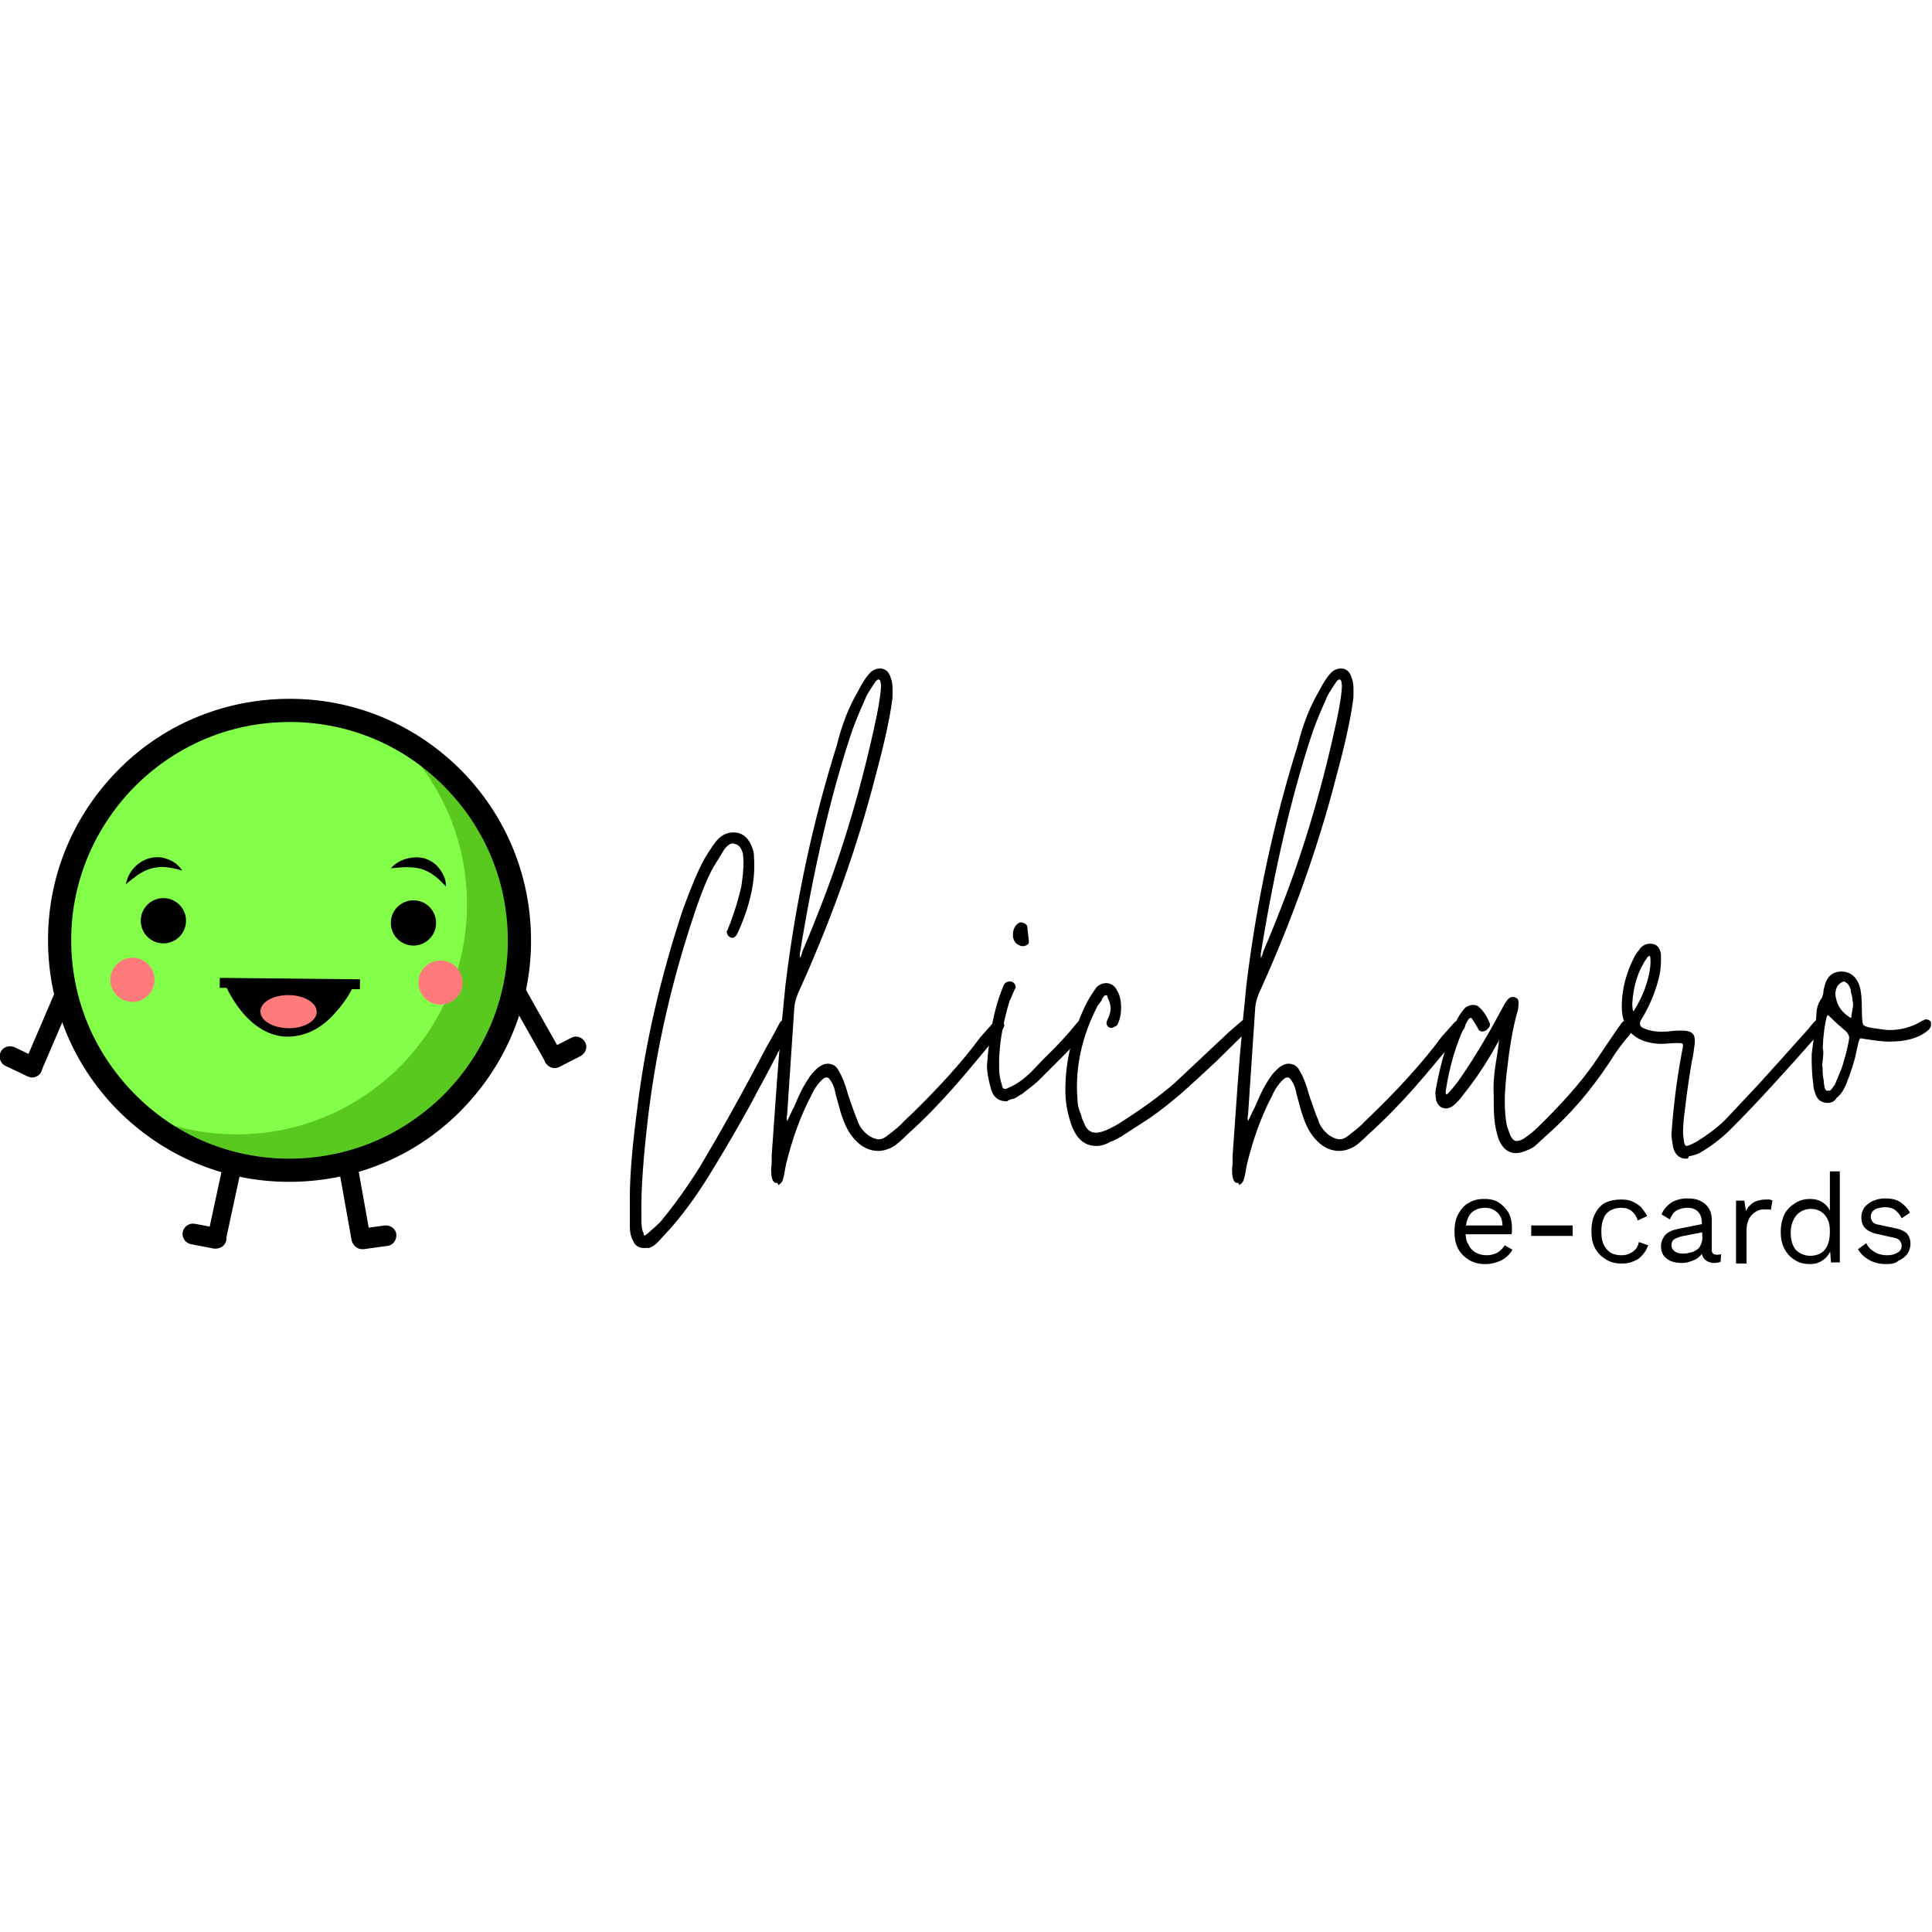 <?xml version="1.0" encoding="utf-8"?>
<!-- Generator: Adobe Illustrator 25.4.1, SVG Export Plug-In . SVG Version: 6.00 Build 0)  -->
<svg version="1.1" id="Capa_1" xmlns="http://www.w3.org/2000/svg" xmlns:xlink="http://www.w3.org/1999/xlink" x="0px" y="0px"
	 width="350px" height="350px" viewBox="0 0 350 350" style="enable-background:new 0 0 350 350;" xml:space="preserve">
<style type="text/css">
	.st0{fill:none;}
	.st1{fill:#5AC91F;}
	.st2{clip-path:url(#SVGID_00000164504947527746377120000000621469209407405238_);fill:#83FF4A;}
	.st3{fill:#FF7B7B;}
</style>
<g>
	<g>
		<g>
			<path d="M116.7,225.6c-0.8,0-1.3-0.3-1.5-1c-0.3-0.7-0.5-1.5-0.5-2.4V217c0-4.3,0.5-9.8,1.4-16.5c1.5-11.5,4.2-23.4,8.2-35.5
				c1.5-4.1,2.8-7.1,3.8-9.1c1-1.7,1.8-2.9,2.4-3.5c0.7-0.7,1.5-1,2.4-1c1.4,0,2.3,0.8,2.8,2.3c0.3,0.5,0.4,1.1,0.4,1.8
				c0.3,4.3-0.8,8.9-3.1,13.7c-0.2,0.3-0.4,0.4-0.6,0.1c-0.2-0.3-0.2-0.4-0.1-0.5c0.9-2.2,1.8-4.9,2.6-8.1c0.3-1.5,0.4-3,0.4-4.5
				l-0.1-1.5c-0.3-1.3-0.9-2-1.8-2.2c-0.2-0.1-0.4-0.1-0.6-0.1c-0.6,0-1.2,0.4-1.9,1.3l-1.9,3.1c-1,1.8-2.2,4.7-3.6,8.6
				c-4,12-6.8,24-8.3,36.2c-0.9,7.6-1.4,13.8-1.3,18.6v1c0,1.2,0.2,2.1,0.5,2.6c0.1,0.3,0.3,0.4,0.5,0.5c0.3,0.1,0.5,0,0.6-0.1
				c0.4-0.3,1.3-1.1,2.7-2.4c2.6-3.1,5-6.5,7.3-10.3c3.4-5.7,7.4-13,12.1-21.7l1.3-2.3l1-1.9c0.2-0.3,0.4-0.5,0.6-0.4
				c0.3,0.2,0.4,0.5,0.3,1l-0.9,1.9c-2.1,4.2-4.2,8-6.1,11.5c-1.9,3.5-4.1,7.3-6.6,11.4c-2.5,4.2-5.1,7.9-7.8,11l-2.3,2.4
				c-0.4,0.4-0.9,0.8-1.5,1C117.2,225.5,117,225.6,116.7,225.6z"/>
			<path d="M116.7,226.1c-1,0-1.7-0.5-2-1.3c-0.4-0.7-0.6-1.6-0.6-2.6V217c0-4.3,0.5-9.9,1.4-16.6c1.4-11.5,4.2-23.5,8.2-35.6
				c1.5-4.1,2.8-7.2,3.9-9.2c1.1-1.8,1.9-3,2.5-3.6c0.8-0.8,1.7-1.2,2.8-1.2c1.1,0,2.5,0.5,3.3,2.6c0.3,0.6,0.4,1.2,0.4,2
				c0.3,4.3-0.8,9-3.1,13.9c-0.2,0.3-0.4,0.5-0.7,0.6c-0.2,0-0.5,0-0.8-0.3l-0.1-0.1c-0.3-0.5-0.3-0.8-0.1-1
				c0.9-2.2,1.8-4.9,2.5-7.9c0.2-1.4,0.4-2.9,0.4-4.4l-0.1-1.5c-0.3-1.1-0.7-1.6-1.4-1.8l-0.1,0c-0.1-0.1-0.2-0.1-0.4-0.1
				c-0.4,0-1,0.4-1.5,1.1l-1.9,3.1c-1,1.7-2.2,4.6-3.5,8.5c-4,11.9-6.8,24-8.3,36.1c-0.9,7.5-1.4,13.8-1.3,18.5v1
				c0,1.4,0.2,2,0.4,2.3l0,0.1l0,0.1c0,0.1,0.1,0.2,0.2,0.2c0.1,0,0.1,0,0.1,0l0.1-0.1c0.3-0.2,0.9-0.7,2.6-2.3
				c2.5-3,5-6.5,7.3-10.2c3.4-5.7,7.5-13,12-21.6l1.3-2.3l1-1.9c0.4-0.8,1.1-0.7,1.2-0.6l0.1,0c0.3,0.1,0.9,0.6,0.5,1.6l0,0.1
				l-0.9,1.9c-2.1,4.2-4.2,8.1-6.1,11.6c-1.9,3.5-4.1,7.3-6.6,11.4c-2.5,4.2-5.1,7.9-7.9,11.1l-2.3,2.5c-0.5,0.5-1,0.9-1.7,1.1
				C117.3,226,117,226.1,116.7,226.1z M133,151.8c-0.8,0-1.5,0.3-2.1,0.9c-0.6,0.6-1.4,1.7-2.4,3.4c-1,1.9-2.3,5-3.8,9
				c-4,12-6.7,24-8.2,35.4c-0.9,6.7-1.4,12.2-1.4,16.5v5.1c0,0.9,0.2,1.6,0.5,2.2l0,0c0.2,0.5,0.5,0.7,1.1,0.7c0.2,0,0.3,0,0.4-0.1
				c0.6-0.2,1-0.6,1.4-0.9l2.3-2.4c2.7-3.1,5.3-6.8,7.8-10.9c2.5-4.1,4.7-7.9,6.6-11.4c1.9-3.5,3.9-7.3,6.1-11.5l0.9-1.9
				c0-0.1,0.1-0.2,0-0.3c0,0,0,0,0,0.1l-1,1.9l-1.3,2.3c-4.6,8.7-8.7,16-12.1,21.7c-2.3,3.8-4.8,7.2-7.4,10.3l0,0
				c-1.4,1.4-2.3,2.2-2.7,2.5c-0.3,0.3-0.7,0.3-1.1,0.2c-0.4-0.1-0.7-0.4-0.8-0.8c-0.4-0.6-0.6-1.5-0.6-2.8v-1
				c-0.1-4.8,0.3-11.1,1.3-18.7c1.5-12.1,4.4-24.3,8.4-36.3c1.4-3.9,2.6-6.9,3.6-8.7l2-3.1c0.8-1,1.5-1.5,2.3-1.5
				c0.3,0,0.6,0.1,0.8,0.1c0.6,0.1,1.1,0.5,1.5,1.1C134.6,152.2,133.9,151.8,133,151.8z M132.6,169L132.6,169L132.6,169z
				 M135.2,161.5c-0.4,1.6-0.8,3-1.2,4.3C134.5,164.4,134.9,162.9,135.2,161.5z"/>
		</g>
		<g>
			<path d="M140.2,211.7c0.1-0.5,0.1-1.3,0.1-2.4c0.7-9.9,1.2-17.4,1.7-22.3c0-0.6,0.3-3.5,0.8-8.6c1.8-14.8,4.9-29.2,9.2-43.4
				c0.9-3.7,2.2-6.9,3.7-9.6c0.8-1.5,1.5-2.7,2.3-3.5c0.4-0.3,0.9-0.5,1.3-0.5c0.8,0,1.3,0.5,1.5,1.4c0.2,0.4,0.3,1.1,0.3,1.9
				c0,0.9,0,1.5-0.1,1.9c-0.4,3.1-1.4,7.6-3,13.6c-3.2,12.6-7.8,25.4-13.6,38.4c-0.7,1.3-1.1,2.5-1.2,3.7l-1.3,19.4
				c-0.1,0.5-0.1,1,0,1.5c0,0.3,0.1,0.5,0.4,0.5s0.4-0.1,0.4-0.3l1.2-2.4c0.2-0.3,0.5-1.1,1-2.2c0.5-1.1,1-2.1,1.6-3
				c0.5-0.9,1.2-1.6,1.9-2.3c0.6-0.4,1.1-0.6,1.4-0.6c0.8,0,1.3,0.4,1.7,1.2c0.5,0.8,1,2.1,1.5,4c0.9,2.5,1.4,4.1,1.7,4.7
				c0.3,1.1,1,2.1,2.1,3c0.9,0.6,1.7,0.9,2.3,0.9c0.6,0,1.2-0.3,1.9-0.8c1.4-1,2.4-1.9,3-2.6c6-5.6,10.6-10.8,14-15.4l2.4-2.7
				c0.1-0.1,0.3-0.1,0.6-0.1c0.4,0,0.5,0.3,0.3,0.8c-3.6,4.4-6.6,8-9.1,10.8s-5.1,5.5-8,8.1c-0.9,0.9-1.7,1.6-2.2,1.9
				c-0.9,0.7-1.9,1-3,1c-1.4,0-2.6-0.6-3.6-1.7c-0.9-0.9-1.7-2.2-2.3-3.8c-0.3-0.7-0.7-2.1-1.3-4.4c-0.3-1.3-0.7-2.3-1.3-3.1
				c-0.2-0.3-0.4-0.4-0.7-0.4c-0.3,0-0.6,0-0.8,0.2c-0.9,0.7-1.8,1.8-2.6,3.5c-1.9,3.7-3.4,7.8-4.5,12.4l-0.3,1.5
				c-0.1,0.2-0.2,0.5-0.3,0.9s-0.3,0.7-0.6,0.9C140.4,214,140.2,213.3,140.2,211.7z M145.8,172.7c1.5-3.6,2.7-6.3,3.3-8.1
				c4.2-10.8,7.6-22.3,10.3-34.6c0.5-2.6,0.8-4.5,0.8-5.8c0-0.1,0-0.3-0.1-0.7s-0.3-0.7-0.6-0.8h-0.3c-0.3,0-0.7,0.3-1.2,0.9
				c-0.9,1.2-1.4,2.1-1.7,2.8c-1.4,3.1-2.3,5.4-2.8,7.1c-3.5,10.6-6.5,23.7-9.1,39.2c0,0.1,0,0.3,0,0.6c0,0.3,0.1,0.6,0.3,0.9
				C145.2,174,145.6,173.5,145.8,172.7z"/>
			<path d="M140.7,214.3c-0.1,0-0.3,0-0.4-0.1c-0.4-0.3-0.6-1-0.6-2.4l0-0.1c0.1-0.5,0.1-1.3,0.1-2.4v0c0.7-9.9,1.2-17.4,1.7-22.3
				c0-0.7,0.3-3.5,0.8-8.6c1.8-14.8,4.9-29.4,9.3-43.4c0.9-3.7,2.2-7,3.8-9.7c0.8-1.6,1.6-2.8,2.4-3.6l0,0c0.5-0.4,1.1-0.6,1.6-0.6
				c0.7,0,1.6,0.3,2,1.8c0.2,0.5,0.3,1.2,0.3,2.1c0,0.9,0,1.6-0.1,2c-0.4,3.1-1.4,7.7-3,13.6c-3.2,12.5-7.8,25.5-13.6,38.4l0,0
				c-0.6,1.2-1,2.4-1.1,3.5l-1.3,19.4c-0.1,0.4-0.1,0.8,0,1.2l1-2.1c0.2-0.3,0.5-1.1,1-2.2c0.5-1.1,1-2.1,1.6-3
				c0.5-0.9,1.2-1.7,2-2.4l0,0c0.7-0.5,1.2-0.7,1.7-0.7c1,0,1.7,0.5,2.1,1.4c0.5,0.8,1.1,2.2,1.6,4.1c0.8,2.4,1.4,4,1.7,4.7
				c0.3,1,0.9,1.9,1.9,2.7c1,0.7,1.7,0.8,2,0.8c0.5,0,1-0.2,1.6-0.7c1.3-1,2.3-1.8,2.9-2.5l0,0c5.9-5.6,10.6-10.8,13.9-15.3l0,0
				l2.4-2.7c0.2-0.2,0.5-0.3,1-0.3c0.5,0,0.7,0.2,0.8,0.4c0.3,0.4,0,0.9-0.1,1.1l-0.1,0.1c-3.6,4.3-6.6,8-9.1,10.8
				c-2.5,2.8-5.2,5.6-8,8.1c-1,1-1.7,1.6-2.2,2c-1,0.7-2.1,1.1-3.2,1.1c-1.5,0-2.8-0.6-4-1.8c-1-1-1.8-2.3-2.4-4
				c-0.3-0.7-0.7-2.2-1.3-4.4c-0.2-1.2-0.6-2.2-1.2-2.9l0,0c-0.1-0.1-0.2-0.2-0.4-0.2c-0.2,0-0.3,0-0.5,0.1
				c-0.8,0.6-1.7,1.7-2.4,3.3c-1.9,3.6-3.4,7.8-4.5,12.3l-0.3,1.6l0,0.1c0,0.1-0.1,0.3-0.2,0.8c-0.1,0.6-0.4,1-0.9,1.3l0,0
				C140.9,214.3,140.8,214.3,140.7,214.3z M140.7,211.8c0,0.8,0.1,1.2,0.1,1.4c0.1-0.1,0.1-0.2,0.2-0.4c0.1-0.4,0.2-0.7,0.3-0.9
				l0.3-1.5c1.1-4.6,2.6-8.9,4.5-12.6c0.2-0.5,0.5-0.9,0.7-1.3c-0.5,0.8-1,1.7-1.4,2.6c-0.5,1.1-0.8,1.9-1,2.2l-1.1,2.4
				c-0.1,0.3-0.3,0.6-0.9,0.6c-0.4,0-0.9-0.3-0.9-1c-0.1-0.5-0.1-1.1,0-1.6l0.9-13.3c-0.4,4.9-0.9,11.9-1.5,20.9
				C140.8,210.4,140.7,211.2,140.7,211.8z M152.2,197.1c0.1,0.2,0.1,0.4,0.1,0.7c0.6,2.2,1,3.6,1.3,4.3c0.6,1.6,1.3,2.8,2.2,3.7
				c1,1,2,1.5,3.2,1.5c0.9,0,1.8-0.3,2.7-0.9c0.5-0.3,1.2-1,2.1-1.9c2.8-2.5,5.5-5.3,7.9-8.1c2.5-2.8,5.5-6.4,9.1-10.7
				c-0.1,0-0.1,0-0.2,0l-2.4,2.6c-3.3,4.6-8,9.8-14,15.4c-0.6,0.7-1.6,1.6-3,2.6c-0.8,0.6-1.5,0.9-2.2,0.9s-1.5-0.3-2.6-1l-0.1,0
				c-1.1-0.9-1.8-2-2.2-3.2c-0.3-0.7-0.8-2.3-1.7-4.7C152.4,197.9,152.3,197.5,152.2,197.1z M148.7,194c-0.6,0.5-1.1,1.1-1.6,1.8
				c0.5-0.7,1-1.3,1.6-1.7c0.4-0.3,0.8-0.3,1.2-0.3c0.4,0.1,0.8,0.3,1,0.7c0.3,0.3,0.5,0.7,0.7,1.2c-0.2-0.5-0.4-0.9-0.6-1.3l0-0.1
				c-0.3-0.6-0.6-0.9-1.2-0.9C149.7,193.5,149.4,193.6,148.7,194z M181,185.7L181,185.7L181,185.7z M143.9,173.4
				c-0.2,1.7-0.5,3.4-0.7,5.1c-0.1,0.9-0.2,1.7-0.2,2.4c0.2-0.8,0.5-1.6,1-2.4c1.6-3.5,3.1-7,4.4-10.5c-0.6,1.4-1.3,3.1-2.1,5
				c-0.2,0.9-0.7,1.5-1.4,1.8l-0.4,0.2l-0.2-0.3C144,174.2,143.9,173.8,143.9,173.4L143.9,173.4z M144.9,172.8v0.6c0,0,0,0.1,0,0.1
				c0.2-0.2,0.3-0.5,0.4-0.9l0-0.1c1.5-3.5,2.6-6.3,3.3-8.1c4.2-10.7,7.6-22.3,10.2-34.6c0.5-2.5,0.8-4.4,0.8-5.7c0,0,0-0.1-0.1-0.6
				c0-0.2-0.1-0.3-0.3-0.4h-0.1c0,0-0.3,0-0.7,0.7c-0.8,1.2-1.4,2.1-1.6,2.7c-1.4,3.1-2.3,5.4-2.8,7
				C150.5,144.2,147.4,157.3,144.9,172.8z M149,147.3c-1.6,6.2-2.9,12.5-4,18.9C146.3,159.4,147.6,153.1,149,147.3z M158.3,122.3
				c-0.7,0.7-1.5,1.8-2.2,3.3c-1.5,2.7-2.7,5.8-3.6,9.4c0.2-0.6,0.4-1.1,0.5-1.7c0.5-1.6,1.5-4,2.8-7.1c0.3-0.7,0.8-1.7,1.7-2.9
				c0.5-0.7,1-1.1,1.6-1.1h0.4l0.1,0.1c0.3,0.1,0.5,0.3,0.7,0.6c-0.3-0.8-0.7-0.9-1-0.9C159,121.9,158.7,122.1,158.3,122.3z"/>
		</g>
		<g>
			<path d="M182.6,199c0,0-0.1,0-0.4,0c-1.1,0-1.8-0.6-2.2-1.9c-0.4-1.5-0.6-2.8-0.6-4.1c0.4-5.6,1.3-10.1,2.7-13.6
				c0.2-0.5,0.3-0.9,0.5-1c0.1-0.1,0.3-0.1,0.5-0.1c0.3,0.1,0.5,0.3,0.5,0.6c-0.2,0.3-0.3,0.7-0.5,1.1c-0.2,0.4-0.3,0.7-0.5,1.1
				c-1.4,4.4-2,8.5-1.9,12.4c0,1.2,0.2,2.3,0.5,3.2c0.1,0.5,0.3,0.8,0.6,1c0.3,0.1,0.7,0.1,1.2-0.1c1.5-0.6,3-1.6,4.5-3.1l2.3-2.4
				c2.3-2.2,4.3-4.4,6-6.5l0.5-0.3c0.3,0.1,0.4,0.3,0.4,0.8c-0.1,0.3-0.4,0.9-0.9,1.5l-3.1,3.2l-4.7,4.7c-0.3,0.3-1.4,1.2-3.1,2.4
				c-0.2,0.1-0.4,0.2-0.6,0.4s-0.6,0.3-0.9,0.4C182.9,198.9,182.6,199,182.6,199z M184,169.3c0-0.7,0.2-1.2,0.6-1.5
				c0.2-0.2,0.4-0.2,0.6-0.1c0.2,0.1,0.4,0.2,0.4,0.4l0.3,2.6c0,0.1-0.1,0.2-0.3,0.3s-0.4,0.1-0.6,0C184.4,170.6,184,170,184,169.3z
				"/>
			<path d="M182.6,199.5h-0.4c-0.9,0-2.2-0.4-2.7-2.3c-0.4-1.5-0.7-2.9-0.7-4.2v0c0.4-5.6,1.3-10.2,2.7-13.7c0.2-0.6,0.4-1,0.6-1.2
				c0.2-0.2,0.5-0.3,0.9-0.3l0.1,0c0.6,0.1,0.9,0.6,0.9,1.1v0.1l-0.1,0.1c-0.2,0.3-0.3,0.7-0.5,1.1c-0.2,0.4-0.3,0.8-0.5,1.1
				c-1.3,4.3-2,8.4-1.9,12.2c0,1.1,0.2,2.2,0.5,3l0,0.1c0.1,0.5,0.3,0.6,0.3,0.6c0.2,0.1,0.5,0.1,0.8-0.1c1.5-0.6,2.9-1.6,4.3-3
				l2.3-2.4c2.3-2.2,4.3-4.4,6-6.5l0.1-0.1l0.8-0.4l0.2,0.1c0.3,0.1,0.7,0.4,0.7,1.2l0,0.1c-0.1,0.4-0.4,1-1,1.7l0,0l-3.1,3.2
				l-4.8,4.8c-0.4,0.4-1.4,1.2-3.1,2.5l-0.1,0c-0.1,0.1-0.3,0.2-0.6,0.4c-0.3,0.2-0.6,0.4-1,0.4c-0.5,0.2-0.8,0.3-0.8,0.3
				L182.6,199.5L182.6,199.5L182.6,199.5z M179.9,193c0,1.2,0.2,2.6,0.6,3.9c0.4,1.4,1.1,1.6,1.7,1.6h0.3c0.1,0,0.3-0.1,0.7-0.2l0,0
				c0.3-0.1,0.5-0.2,0.7-0.3c0.3-0.2,0.5-0.3,0.7-0.4c1.7-1.3,2.7-2,3-2.4l4.7-4.7l3.1-3.2c0.5-0.7,0.7-1.1,0.8-1.3c0,0,0-0.1,0-0.1
				l-0.1,0c-1.7,2.1-3.7,4.3-6,6.5l-2.3,2.4c-1.5,1.5-3.1,2.6-4.7,3.2c-0.5,0.2-1,0.2-1.5,0.1c-0.4-0.1-0.8-0.5-1-1.3
				c-0.4-1-0.5-2.1-0.5-3.3c-0.1-4,0.6-8.2,1.9-12.6l0-0.1c0.2-0.3,0.3-0.7,0.5-1.1c0.1-0.3,0.3-0.7,0.5-1c0,0,0,0-0.1,0
				c-0.1,0-0.1,0-0.1,0c-0.1,0.1-0.2,0.3-0.4,0.8C181.2,183,180.3,187.6,179.9,193z M185.3,171.4c-0.2,0-0.4,0-0.5-0.1
				c-0.9-0.3-1.3-1-1.3-2c0-0.8,0.3-1.5,0.8-1.9c0.3-0.3,0.7-0.4,1.1-0.2c0.3,0.1,0.6,0.3,0.7,0.6l0,0.1l0.3,2.7
				c0,0.3-0.2,0.6-0.6,0.7C185.6,171.4,185.5,171.4,185.3,171.4z M185.1,168.1C185,168.1,185,168.1,185.1,168.1L185.1,168.1
				c-0.4,0.3-0.5,0.7-0.5,1.2c0,0.6,0.2,0.9,0.7,1.1l0,0c0,0,0,0,0.1,0l-0.2-2.2C185.2,168.1,185.1,168.1,185.1,168.1
				C185.1,168.1,185.1,168.1,185.1,168.1z M185.6,170.3L185.6,170.3L185.6,170.3z"/>
		</g>
		<g>
			<path d="M198.6,207.1c-2,0-3.3-1.2-4.1-3.7c-0.7-2.1-1-4-1-5.9c0-5.3,1.3-10.5,3.8-15.6c0.7-1.2,1.2-2.1,1.7-2.6
				c0.4-0.4,0.9-0.6,1.4-0.6c0.7,0,1.2,0.4,1.5,1.2c0.4,0.8,0.6,1.7,0.6,2.8c0,1.1-0.2,2.1-0.6,3l-0.5,0.3c-0.4,0-0.6-0.2-0.4-0.6
				c0.4-0.9,0.6-1.7,0.6-2.4c0-0.6-0.2-1.3-0.6-2.2c-0.1-0.3-0.3-0.5-0.6-0.6c-0.3,0-0.6,0.1-0.8,0.3c-0.2,0.2-0.3,0.4-0.5,0.8
				c-0.4,0.6-0.6,0.9-0.6,1c-2.6,4.9-3.8,9.9-3.8,15c0,0.4,0,1.2,0.1,2.3c0,1.1,0.3,2.1,0.7,3.1c0.1,0.4,0.3,1,0.6,1.7
				c0.5,1.2,1.4,1.8,2.6,1.8c0.3,0,0.8-0.1,1.3-0.3c0.9-0.3,1.9-0.8,3-1.4c3.8-2.4,7.3-4.9,10.3-7.4l9.9-9.4l2.2-1.9
				c0.2-0.2,0.5-0.3,0.9-0.3c0.2,0,0.2,0.1,0.2,0.4s-0.1,0.5-0.3,0.6l-6,5.9c-1.9,1.8-3.9,3.6-6,5.5c-2.1,1.8-4.1,3.4-6,4.7
				l-5.1,3.3l-1.5,0.8C200.2,206.9,199.3,207.1,198.6,207.1z"/>
			<path d="M198.6,207.6c-2.2,0-3.7-1.4-4.6-4.1c-0.7-2.1-1-4.1-1-6c0-5.4,1.3-10.7,3.9-15.9c0.7-1.3,1.3-2.1,1.7-2.7l0,0
				c0.5-0.5,1.1-0.8,1.8-0.8c0.6,0,1.5,0.3,2,1.4c0.5,0.8,0.7,1.9,0.7,3c0,1.2-0.2,2.2-0.7,3.2l-0.1,0.1l-0.8,0.4h-0.1
				c-0.5,0-0.7-0.2-0.8-0.4c-0.2-0.3-0.2-0.6,0-1l0,0c0.4-0.8,0.6-1.5,0.6-2.2c0-0.5-0.2-1.2-0.6-2l0-0.1c0-0.2-0.1-0.2-0.2-0.2
				c-0.2,0-0.3,0-0.3,0.1l-0.1,0.1c-0.1,0.1-0.3,0.3-0.4,0.6l0,0.1c-0.4,0.5-0.5,0.7-0.6,0.8v0l-0.1,0.1c-2.5,4.8-3.8,9.7-3.8,14.8
				c0,0.3,0,1,0.1,2.3c0,1,0.3,2,0.7,2.9l0,0.1c0.1,0.4,0.3,0.9,0.6,1.5c0.4,1,1.1,1.5,2.1,1.5c0.3,0,0.7-0.1,1.1-0.2
				c0.9-0.3,1.9-0.8,2.9-1.4c3.8-2.4,7.2-4.8,10.2-7.4l9.9-9.3l2.2-1.9c0.3-0.3,0.7-0.4,1.2-0.4c0.2,0,0.4,0.1,0.5,0.2
				c0.1,0.2,0.2,0.4,0.1,0.7c-0.1,0.4-0.2,0.7-0.5,0.9l-6,5.9c-1.9,1.8-3.9,3.6-6,5.5c-2.1,1.8-4.1,3.4-6,4.7l-5.2,3.4l-1.6,0.8
				C200.3,207.4,199.4,207.6,198.6,207.6z M199.4,179.6c-0.4,0.5-0.9,1.3-1.6,2.5c-2.5,5-3.8,10.2-3.8,15.4c0,1.8,0.3,3.7,1,5.7
				c0.7,2.3,1.9,3.4,3.6,3.4c0.6,0,1.5-0.2,2.5-0.6l1.5-0.7l5.1-3.3c1.9-1.3,3.8-2.8,5.9-4.6c2.1-1.8,4.1-3.6,5.9-5.4l6-5.9
				c0,0,0.1-0.1,0.1-0.1c-0.1,0-0.2,0.1-0.2,0.1l-2.2,1.9l-9.9,9.4c-3,2.6-6.5,5.1-10.3,7.5c-1.1,0.6-2.1,1.1-3,1.5
				c-0.6,0.2-1.1,0.3-1.5,0.3c-1.4,0-2.4-0.7-3-2.1c-0.3-0.7-0.6-1.2-0.7-1.7c-0.4-1-0.7-2.1-0.7-3.2c0-1.1-0.1-1.9-0.1-2.3
				c0-5.2,1.3-10.3,3.9-15.2c0-0.2,0.2-0.4,0.7-1.1c0.2-0.4,0.4-0.6,0.6-0.8c0.3-0.4,0.7-0.6,1.2-0.5c0.5,0.1,0.9,0.4,1,0.9
				c0.2,0.5,0.4,0.9,0.5,1.3c-0.1-0.6-0.3-1.2-0.5-1.6l0,0c-0.3-0.8-0.8-0.9-1.1-0.9C200.1,179.1,199.7,179.3,199.4,179.6z"/>
		</g>
		<g>
			<path d="M223.7,211.7c0.1-0.5,0.1-1.3,0.1-2.4c0.7-9.9,1.2-17.4,1.7-22.3c0-0.6,0.3-3.5,0.8-8.6c1.8-14.8,4.9-29.2,9.2-43.4
				c0.9-3.7,2.2-6.9,3.7-9.6c0.8-1.5,1.5-2.7,2.3-3.5c0.4-0.3,0.9-0.5,1.3-0.5c0.8,0,1.3,0.5,1.5,1.4c0.2,0.4,0.3,1.1,0.3,1.9
				c0,0.9,0,1.5-0.1,1.9c-0.4,3.1-1.4,7.6-3,13.6c-3.2,12.6-7.8,25.4-13.6,38.4c-0.7,1.3-1.1,2.5-1.2,3.7l-1.3,19.4
				c-0.1,0.5-0.1,1,0,1.5c0,0.3,0.1,0.5,0.4,0.5s0.4-0.1,0.4-0.3l1.2-2.4c0.2-0.3,0.5-1.1,1-2.2c0.5-1.1,1-2.1,1.6-3
				c0.5-0.9,1.2-1.6,1.9-2.3c0.6-0.4,1.1-0.6,1.4-0.6c0.8,0,1.3,0.4,1.7,1.2c0.5,0.8,1,2.1,1.5,4c0.9,2.5,1.4,4.1,1.7,4.7
				c0.3,1.1,1,2.1,2.1,3c0.9,0.6,1.7,0.9,2.3,0.9c0.6,0,1.2-0.3,1.9-0.8c1.4-1,2.4-1.9,3-2.6c6-5.6,10.6-10.8,14-15.4l2.4-2.7
				c0.1-0.1,0.3-0.1,0.6-0.1c0.4,0,0.5,0.3,0.3,0.8c-3.6,4.4-6.6,8-9.1,10.8c-2.5,2.8-5.1,5.5-8,8.1c-0.9,0.9-1.7,1.6-2.2,1.9
				c-0.9,0.7-1.9,1-3,1c-1.4,0-2.6-0.6-3.6-1.7c-0.9-0.9-1.7-2.2-2.3-3.8c-0.3-0.7-0.7-2.1-1.3-4.4c-0.3-1.3-0.7-2.3-1.3-3.1
				c-0.2-0.3-0.4-0.4-0.7-0.4c-0.3,0-0.6,0-0.8,0.2c-0.9,0.7-1.8,1.8-2.6,3.5c-1.9,3.7-3.4,7.8-4.5,12.4l-0.3,1.5
				c-0.1,0.2-0.2,0.5-0.3,0.9s-0.3,0.7-0.6,0.9C223.9,214,223.7,213.3,223.7,211.7z M229.3,172.7c1.5-3.6,2.7-6.3,3.3-8.1
				c4.2-10.8,7.6-22.3,10.3-34.6c0.5-2.6,0.8-4.5,0.8-5.8c0-0.1,0-0.3-0.1-0.7s-0.3-0.7-0.6-0.8h-0.3c-0.3,0-0.7,0.3-1.2,0.9
				c-0.9,1.2-1.4,2.1-1.7,2.8c-1.4,3.1-2.3,5.4-2.8,7.1c-3.5,10.6-6.5,23.7-9.1,39.2c0,0.1,0,0.3,0,0.6c0,0.3,0.1,0.6,0.3,0.9
				C228.7,174,229.1,173.5,229.3,172.7z"/>
			<path d="M224.2,214.3c-0.1,0-0.3,0-0.4-0.1c-0.4-0.3-0.6-1-0.6-2.4l0-0.1c0.1-0.5,0.1-1.3,0.1-2.4v0c0.7-9.9,1.2-17.4,1.7-22.3
				c0-0.7,0.3-3.5,0.8-8.6c1.8-14.8,4.9-29.4,9.3-43.4c0.9-3.7,2.2-7,3.8-9.7c0.8-1.6,1.6-2.8,2.4-3.6l0,0c0.5-0.4,1.1-0.6,1.6-0.6
				c0.7,0,1.6,0.3,2,1.8c0.2,0.5,0.3,1.2,0.3,2.1c0,0.9,0,1.6-0.1,2c-0.4,3.1-1.4,7.7-3,13.6c-3.2,12.5-7.8,25.5-13.6,38.4l0,0
				c-0.6,1.2-1,2.4-1.1,3.5l-1.3,19.4c-0.1,0.4-0.1,0.8,0,1.2l1-2.1c0.2-0.3,0.5-1.1,1-2.2c0.5-1.1,1-2.1,1.6-3
				c0.5-0.9,1.2-1.7,2-2.4l0,0c0.7-0.5,1.2-0.7,1.7-0.7c1,0,1.7,0.5,2.1,1.4c0.5,0.8,1.1,2.2,1.6,4.1c0.8,2.4,1.4,4,1.7,4.7
				c0.3,1,0.9,1.9,1.9,2.7c1,0.7,1.7,0.8,2,0.8c0.5,0,1-0.2,1.6-0.7c1.3-1,2.3-1.8,2.9-2.5l0,0c5.9-5.6,10.6-10.8,13.9-15.3l0,0
				l2.4-2.7c0.2-0.2,0.5-0.3,1-0.3c0.5,0,0.7,0.2,0.8,0.4c0.3,0.4,0,0.9-0.1,1.1l-0.1,0.1c-3.6,4.3-6.6,8-9.1,10.8
				c-2.5,2.8-5.2,5.6-8,8.1c-1,1-1.7,1.6-2.2,2c-1,0.7-2.1,1.1-3.2,1.1c-1.5,0-2.8-0.6-4-1.8c-1-1-1.8-2.3-2.4-4
				c-0.3-0.7-0.7-2.2-1.3-4.4c-0.2-1.2-0.6-2.2-1.2-2.9l0,0c-0.1-0.1-0.2-0.2-0.4-0.2c-0.2,0-0.3,0-0.5,0.1
				c-0.8,0.6-1.7,1.7-2.4,3.3c-1.9,3.6-3.4,7.8-4.5,12.3l-0.3,1.6l0,0.1c0,0.1-0.1,0.3-0.2,0.8c-0.1,0.6-0.4,1-0.9,1.3l0,0
				C224.4,214.3,224.3,214.3,224.2,214.3z M224.2,211.8c0,0.8,0.1,1.2,0.1,1.4c0.1-0.1,0.1-0.2,0.2-0.4c0.1-0.4,0.2-0.7,0.3-0.9
				l0.3-1.5c1.1-4.6,2.6-8.9,4.5-12.6c0.2-0.5,0.5-0.9,0.7-1.3c-0.5,0.8-1,1.7-1.4,2.6c-0.5,1.1-0.8,1.9-1,2.2l-1.1,2.4
				c-0.1,0.3-0.3,0.6-0.9,0.6c-0.4,0-0.9-0.3-0.9-1c-0.1-0.5-0.1-1.1,0-1.6l0.9-13.3c-0.4,4.9-0.9,11.9-1.5,20.9
				C224.3,210.4,224.2,211.2,224.2,211.8z M235.7,197.1c0.1,0.2,0.1,0.4,0.1,0.7c0.6,2.2,1,3.6,1.3,4.3c0.6,1.6,1.3,2.8,2.2,3.7
				c1,1,2,1.5,3.2,1.5c0.9,0,1.8-0.3,2.7-0.9c0.5-0.3,1.2-1,2.1-1.9c2.8-2.5,5.5-5.3,7.9-8.1c2.5-2.8,5.5-6.4,9.1-10.7
				c-0.1,0-0.1,0-0.2,0l-2.4,2.6c-3.3,4.6-8,9.8-14,15.4c-0.6,0.7-1.6,1.6-3,2.6c-0.8,0.6-1.5,0.9-2.2,0.9c-0.7,0-1.5-0.3-2.6-1
				l-0.1,0c-1.1-0.9-1.8-2-2.2-3.2c-0.3-0.7-0.8-2.3-1.7-4.7C235.9,197.9,235.8,197.5,235.7,197.1z M232.2,194
				c-0.6,0.5-1.1,1.1-1.6,1.8c0.5-0.7,1-1.3,1.6-1.7c0.4-0.3,0.8-0.3,1.2-0.3c0.4,0.1,0.8,0.3,1,0.7c0.3,0.3,0.5,0.7,0.7,1.2
				c-0.2-0.5-0.4-0.9-0.6-1.3l0-0.1c-0.3-0.6-0.6-0.9-1.2-0.9C233.2,193.5,232.9,193.6,232.2,194z M264.5,185.7L264.5,185.7
				L264.5,185.7z M227.4,173.4c-0.2,1.7-0.5,3.4-0.7,5.1c-0.1,0.9-0.2,1.7-0.2,2.4c0.2-0.8,0.5-1.6,1-2.4c1.6-3.5,3.1-7,4.4-10.5
				c-0.6,1.4-1.3,3.1-2.1,5c-0.2,0.9-0.7,1.5-1.4,1.8l-0.4,0.2l-0.2-0.3C227.5,174.2,227.4,173.8,227.4,173.4L227.4,173.4z
				 M228.4,172.8v0.6c0,0,0,0.1,0,0.1c0.2-0.2,0.3-0.5,0.4-0.9l0-0.1c1.5-3.5,2.6-6.3,3.3-8.1c4.2-10.7,7.6-22.3,10.2-34.6
				c0.5-2.5,0.8-4.4,0.8-5.7c0,0,0-0.1-0.1-0.6c0-0.2-0.1-0.3-0.3-0.4h-0.1c0,0-0.3,0-0.7,0.7c-0.8,1.2-1.4,2.1-1.6,2.7
				c-1.4,3.1-2.3,5.4-2.8,7C234,144.2,230.9,157.3,228.4,172.8z M232.5,147.3c-1.6,6.2-2.9,12.5-4,18.9
				C229.8,159.4,231.1,153.1,232.5,147.3z M241.8,122.3c-0.7,0.7-1.5,1.8-2.2,3.3c-1.5,2.7-2.7,5.8-3.6,9.4c0.2-0.6,0.4-1.1,0.5-1.7
				c0.5-1.6,1.5-4,2.8-7.1c0.3-0.7,0.8-1.7,1.7-2.9c0.5-0.7,1-1.1,1.6-1.1h0.4l0.1,0.1c0.3,0.1,0.5,0.3,0.7,0.6
				c-0.3-0.8-0.7-0.9-1-0.9C242.5,121.9,242.2,122.1,241.8,122.3z"/>
		</g>
		<g>
			<path d="M274.6,208.4c-1.1,0-2-0.7-2.7-2.2c-0.4-1.1-0.7-2.4-0.8-3.7c-0.1-1.4-0.1-2.7-0.1-4.1c-0.1-1.5,0-3.3,0.3-5.2
				c0.3-1.9,0.5-3.3,0.6-4c0-0.2,0-0.3,0.1-0.4c0-0.1,0-0.3-0.1-0.4c0-0.3-0.1-0.4-0.3-0.4c-0.3,0-0.4,0-0.5,0.1l-1.5,2.7
				c-1.8,3-3.4,5.3-4.7,6.9c-0.9,1.2-1.6,2-2.3,2.4c-0.3,0.2-0.6,0.3-0.8,0.3c-0.7,0-1.1-0.3-1.3-1c-0.2-0.9-0.2-1.5-0.1-1.8
				c0.9-5,2.1-9.2,3.8-12.7c0.4-0.9,0.9-1.5,1.4-1.9c0.6-0.4,1.2-0.5,1.8-0.1c0.8,0.7,1.4,1.6,1.8,2.7c0.2,0.1,0,0.3-0.4,0.8
				c-0.3,0.2-0.6,0.1-0.6-0.3l-0.8-1.3c-0.3-0.5-0.6-0.8-0.9-0.8s-0.6,0.2-0.9,0.5l-0.4,0.8c-1.8,3.7-3,7.8-3.7,12.4v0.6
				c0,0.2,0.1,0.3,0.3,0.4s0.4,0.1,0.7,0c0.6-0.5,1.2-1.3,1.9-2.3c1.5-2.1,3.6-5.3,6.2-9.7l2.3-4.2c0-0.1,0.2-0.4,0.6-1
				c0.3-0.3,0.5-0.3,0.8-0.1c0.2,0,0.3,0.1,0.3,0.4c0,0.9-0.1,1.5-0.3,1.8c-0.8,2.9-1.4,6.7-1.9,11.3c-0.2,2.1-0.3,3.6-0.3,4.6
				c0,1.6,0.1,3.2,0.4,4.7l0.4,1.2c0.4,1.3,1,1.9,1.8,1.9c0.4,0,0.9-0.2,1.5-0.5c0.9-0.6,1.9-1.4,2.8-2.3c4.3-4.1,7.7-8,10.1-11.5
				l4.4-6.4c0.1-0.1,0.3-0.3,0.6-0.7c0.3-0.4,0.7-0.5,1.1-0.3c0.3,0,0.4,0.1,0.4,0.4c0,0.3-0.3,0.8-0.9,1.5
				c-0.6,0.7-1.4,1.7-2.4,3.1c-3.3,5.3-6.9,9.7-10.8,13.3l-3.6,3.3c-0.3,0.3-0.9,0.6-1.5,0.9C275.8,208.2,275.2,208.4,274.6,208.4z"
				/>
			<path d="M274.6,208.9c-1.3,0-2.4-0.8-3.1-2.5l0,0c-0.4-1.2-0.7-2.5-0.8-3.9c-0.1-1.4-0.1-2.7-0.1-4.1c-0.1-1.5,0-3.3,0.3-5.3
				c0.3-1.9,0.5-3.2,0.6-4c0-0.2,0-0.4,0.1-0.6c0,0,0,0,0-0.1l0,0l-1.4,2.5c-1.8,3-3.4,5.3-4.8,7c-0.9,1.3-1.7,2.1-2.4,2.6l0,0
				c-0.4,0.2-0.7,0.3-1,0.3c-0.9,0-1.5-0.5-1.8-1.4c-0.2-1-0.2-1.6-0.1-2c0.9-5,2.2-9.3,3.9-12.8c0.5-0.9,1-1.6,1.5-2.1l0,0
				c0.8-0.5,1.6-0.6,2.3-0.2l0.1,0.1c0.8,0.7,1.4,1.6,1.9,2.8c0.1,0.1,0.1,0.2,0.1,0.3c0.1,0.4-0.2,0.7-0.6,1.1l-0.1,0.1l-0.1,0
				c-0.3,0.2-0.6,0.2-0.9,0.1c-0.2-0.1-0.4-0.2-0.5-0.6l-0.8-1.3c-0.2-0.3-0.3-0.5-0.4-0.5c-0.1,0-0.3,0-0.5,0.3l-0.4,0.7
				c-1.8,3.6-3,7.7-3.7,12.3v0.5h0c0.1,0,0.1,0,0.3,0c0.5-0.5,1.1-1.2,1.8-2.1c1.5-2.1,3.6-5.3,6.1-9.7l2.3-4.2
				c0.1-0.2,0.2-0.4,0.7-1.1l0.1-0.1c0.4-0.4,0.9-0.5,1.3-0.3c0.3,0.1,0.6,0.3,0.6,0.9c0,0.9-0.1,1.5-0.3,2
				c-0.8,2.9-1.4,6.6-1.9,11.2c-0.2,2-0.3,3.5-0.3,4.6c0,1.6,0.1,3.1,0.4,4.6l0.4,1.1c0.3,1,0.8,1.6,1.3,1.6c0.3,0,0.8-0.1,1.3-0.4
				c0.9-0.6,1.8-1.3,2.7-2.2c4.2-4.1,7.6-7.9,10.1-11.5l4.4-6.5c0,0,0.2-0.2,0.5-0.7c0.4-0.5,1-0.7,1.6-0.5c0.5,0,0.8,0.4,0.8,0.9
				c0,0.3-0.1,0.7-1,1.8c-0.6,0.7-1.4,1.7-2.4,3.1c-3.3,5.3-7,9.8-10.8,13.4l-3.6,3.3c-0.4,0.4-0.9,0.7-1.7,1
				C275.9,208.7,275.3,208.9,274.6,208.9z M272.4,206c0.6,1.3,1.3,1.9,2.2,1.9c0.5,0,1-0.1,1.5-0.4l0.1,0c0.6-0.2,1.1-0.5,1.4-0.8
				l3.6-3.3c3.8-3.5,7.4-8,10.7-13.2l0,0c1-1.4,1.9-2.4,2.5-3.1c0.5-0.6,0.7-1,0.7-1.1l0,0c-0.2-0.1-0.3-0.1-0.5,0.2
				c-0.4,0.5-0.5,0.6-0.6,0.7l-4.3,6.4c-2.5,3.6-5.9,7.5-10.2,11.6c-1,1-1.9,1.8-2.9,2.4c-0.7,0.4-1.3,0.6-1.8,0.6
				c-1,0-1.8-0.8-2.3-2.3l-0.4-1.2c-0.3-1.6-0.4-3.2-0.4-4.8c0-1.1,0.1-2.6,0.3-4.7c0.5-4.6,1.2-8.5,1.9-11.4l0-0.1
				c0.1-0.1,0.2-0.5,0.2-1.5l0,0c0,0,0,0,0,0c0,0,0,0-0.1,0.1c-0.4,0.5-0.5,0.7-0.5,0.8v0l-2.4,4.3c-2.6,4.5-4.6,7.7-6.2,9.8
				c-0.7,1-1.4,1.8-2,2.4l-0.1,0.1l-0.1,0c-0.4,0.1-0.7,0.1-1.1,0c-0.6-0.2-0.6-0.7-0.6-0.8l0-0.7c0.7-4.6,2-8.9,3.8-12.6l0.4-0.8
				c0.4-0.6,1-0.7,1.3-0.7c0.5,0,1,0.3,1.3,1l0.8,1.3c0-0.1,0.1-0.1,0.1-0.1c-0.4-1-0.9-1.8-1.6-2.4c-0.4-0.2-0.8-0.2-1.2,0.1
				c-0.5,0.4-0.9,1-1.3,1.8c-1.7,3.4-3,7.7-3.8,12.6l0,0c0,0.2-0.1,0.6,0.1,1.6c0.1,0.4,0.3,0.6,0.8,0.6c0,0,0.1,0,0.5-0.2
				c0.6-0.4,1.3-1.2,2.1-2.3l0,0c1.3-1.6,2.9-3.9,4.7-6.9l1.6-2.7l0,0c0.2-0.2,0.5-0.3,0.9-0.3c0.3,0,0.7,0.2,0.8,0.8
				c0.1,0.3,0.1,0.5,0,0.7c0,0.1,0,0.2,0,0.3l0,0.1c-0.1,0.8-0.3,2.1-0.6,4.1c-0.3,1.9-0.4,3.6-0.3,5.1c0,1.4,0,2.8,0.1,4.1
				C271.7,203.8,271.9,205,272.4,206z M262,198.2L262,198.2L262,198.2z M268.5,185.8L268.5,185.8L268.5,185.8z M273.4,182.5
				L273.4,182.5L273.4,182.5z M274.1,181.5L274.1,181.5L274.1,181.5z"/>
		</g>
		<g>
			<path d="M330.1,185.6c0.1,0.1,0.1,0.2,0,0.3c-0.2,0.5-0.3,0.9-0.5,1c-6.4,7.4-11.8,13.2-16.2,17.6c-1.5,1.5-3.3,2.9-5.3,4.1
				c-0.6,0.3-1.3,0.6-2.2,0.8c-0.2,0.1-0.4,0.1-0.6,0.1c-0.9,0-1.5-0.6-1.8-1.7c-0.2-1-0.3-1.8-0.3-2.2l0.1-1.4
				c0.3-3.8,0.8-8.1,1.7-13l0.3-1.7c0-0.5-0.2-0.8-0.5-1c-0.3-0.1-1.1-0.1-2.2-0.1l-1.3,0.1h-0.9c-4.1-0.3-6.2-2.4-6.2-6.3
				c0-3,0.7-5.9,2.2-8.6c0.2-0.3,0.5-0.9,1-1.5c0.6-0.6,1.2-0.8,1.8-0.6c0.6,0.1,1,0.6,1.2,1.5v1c0,1.4-0.2,2.5-0.5,3.5
				c-0.6,2.3-1.6,4.6-3,6.9c-0.3,0.3-0.4,0.7-0.4,1.2c0,0.5,0.3,0.9,1,1.3c1.1,0.4,2.2,0.6,3.2,0.6c0.7,0,1.3,0,2-0.1
				c0.6-0.1,1.3-0.1,2-0.1c0.8,0,1.3,0.1,1.5,0.4c0.2,0.3,0.3,0.8,0.2,1.5c-0.2,1.4-0.3,2.4-0.5,3l-0.5,3.1l-0.4,2.8
				c-0.1,0.6-0.2,1.7-0.4,3.2c-0.2,1.5-0.3,2.9-0.3,4.1c0.1,1,0.2,1.8,0.4,2.2c0.2,0.4,0.4,0.6,0.8,0.6c0.4,0,1.2-0.3,2.2-0.9
				c2-1.2,3.7-2.6,5.3-4.1l2.1-2.2l4.1-4.4l3.7-4.1l5.3-5.8c0.6-0.9,1.1-1.4,1.4-1.5h0.4C330,185.4,330,185.5,330.1,185.6z
				 M296.5,183.4c1.8-2.8,2.8-5.7,3.1-8.6v-0.9c0-0.8-0.2-1.2-0.6-1.2c-0.1-0.1-0.2-0.1-0.4,0.1c-0.2,0.1-0.4,0.3-0.4,0.4
				c-1.6,2.3-2.6,5.2-2.8,8.6c0,0.6,0,1,0.1,1.3c0,0.1,0.1,0.3,0.4,0.5C296,183.7,296.3,183.6,296.5,183.4z"/>
			<path d="M305.4,209.9c-0.8,0-1.9-0.4-2.3-2.1c-0.2-1.1-0.3-1.8-0.3-2.3v0l0.1-1.4c0.3-3.8,0.8-8.1,1.7-13l0.3-1.6
				c0-0.4-0.1-0.4-0.2-0.5c-0.1,0-0.6-0.1-2,0l-1.3,0.1h-0.9c-4.4-0.3-6.7-2.6-6.7-6.8c0-3.1,0.8-6,2.2-8.8c0.2-0.4,0.5-0.9,1.1-1.6
				l0-0.1c0.9-0.9,1.7-0.9,2.3-0.8c0.6,0.1,1.3,0.5,1.5,1.9l0,0.1v1c0,1.4-0.2,2.6-0.5,3.6c-0.6,2.3-1.6,4.7-3,7l0,0
				c-0.2,0.3-0.3,0.5-0.3,0.9c0,0.1,0,0.5,0.7,0.8c1,0.4,2,0.6,3,0.6c0.7,0,1.3,0,1.9-0.1c0.7-0.1,1.4-0.1,2.1-0.1
				c0.9,0,1.5,0.2,1.9,0.6c0.3,0.4,0.4,1,0.3,1.9c-0.2,1.4-0.3,2.4-0.5,3l-0.5,3.1l-0.4,2.8c-0.1,0.6-0.2,1.7-0.4,3.2
				c-0.2,1.5-0.3,2.8-0.3,4c0.1,1.2,0.2,1.8,0.3,2c0.1,0.3,0.3,0.3,0.3,0.3c0.2,0,0.6-0.1,1.9-0.8c1.9-1.2,3.7-2.5,5.2-4l6.1-6.5
				l3.7-4.1l5.2-5.8c0.7-0.9,1.2-1.5,1.6-1.7l0.1-0.1h1v0.4c0.2,0.2,0.3,0.6,0.1,0.8c-0.2,0.5-0.4,0.9-0.6,1.1
				c-6.4,7.3-11.8,13.2-16.2,17.6c-1.6,1.6-3.4,3-5.4,4.2c-0.6,0.4-1.4,0.6-2.3,0.8C305.9,209.9,305.7,209.9,305.4,209.9z
				 M303.8,205.6c0,0.3,0,0.9,0.3,2.1c0.3,1.1,0.8,1.3,1.3,1.3c0.2,0,0.3,0,0.4-0.1l0.1,0l0.1,0c0.8-0.2,1.5-0.4,2-0.7
				c1.9-1.2,3.7-2.5,5.2-4c4.3-4.3,9.8-10.2,16.1-17.5l0,0c0,0,0.1-0.2,0.3-0.5c-0.2,0.2-0.5,0.5-0.9,1.1l0,0l-5.3,5.8l-3.7,4.1
				l-6.2,6.5c-1.6,1.6-3.4,3-5.4,4.2c-1.1,0.7-1.9,1-2.4,1c-0.3,0-0.9-0.1-1.2-1c-0.2-0.5-0.3-1.2-0.4-2.3v0c0-1.2,0.1-2.6,0.3-4.2
				c0.2-1.5,0.3-2.6,0.4-3.2l0.4-2.8l0.5-3.1c0.2-0.6,0.3-1.5,0.5-2.9c0.1-0.9-0.1-1.1-0.1-1.2c0,0-0.2-0.2-1.1-0.2
				c-0.6,0-1.3,0-1.9,0.1c-0.1,0-0.1,0-0.2,0c1.5-0.1,2,0,2.3,0.1c0.3,0.1,0.8,0.5,0.8,1.4l0,0.1l-0.3,1.7
				c-0.8,4.8-1.4,9.2-1.7,12.9L303.8,205.6z M297.7,187.5c0.8,0.4,1.7,0.6,2.8,0.6h0.8l0.7-0.1c-0.4,0-0.8,0-1.2,0
				C299.8,188.1,298.8,187.9,297.7,187.5z M294.9,183.3c0.2,1.7,0.8,2.9,1.9,3.8c-0.5-0.5-0.7-1-0.7-1.3c0-0.5,0.2-1,0.5-1.4
				c0.2-0.3,0.4-0.6,0.5-1c-0.1,0.1-0.1,0.2-0.2,0.3l-0.1,0.1c-0.5,0.5-1,0.5-1.3,0.4l-0.1,0l-0.1-0.1
				C295.1,183.7,294.9,183.5,294.9,183.3z M295.8,183c0,0,0.1,0.1,0.1,0.2c0,0,0.1,0,0.1-0.1c1.7-2.7,2.7-5.5,3-8.3v-0.9
				c0-0.5-0.1-0.7-0.1-0.7l-0.2,0c-0.1,0.1-0.2,0.2-0.3,0.2l0,0.1c-1.6,2.2-2.5,5-2.7,8.3C295.7,182.5,295.8,182.8,295.8,183
				L295.8,183z M297.9,172.6c-0.5,0.6-0.8,1.1-1,1.4c-0.1,0.2-0.2,0.4-0.3,0.7c0.3-0.6,0.6-1.1,1-1.7c0.1-0.2,0.3-0.4,0.6-0.6
				c0.4-0.2,0.7-0.2,0.9-0.1c0.3,0,0.6,0.2,0.8,0.7c-0.2-0.8-0.5-0.8-0.7-0.8l-0.1,0C299.1,172,298.6,171.9,297.9,172.6z
				 M298.6,173.1C298.6,173.1,298.6,173.1,298.6,173.1L298.6,173.1z"/>
		</g>
		<g>
			<path d="M331.1,199.3c-0.9,0-1.5-0.5-1.8-1.5c-0.2-0.5-0.3-1-0.3-1.4c-0.3-2-0.3-3.8-0.3-5.4l0.8-6.3c0-0.2,0-0.7,0.1-1.5
				c0.1-0.8,0.4-1.6,0.9-2.2c0.2-0.2,0.3-0.5,0.3-0.9c0-0.4,0.1-0.8,0.2-1.2c0.3-1.6,1.2-2.4,2.6-2.4c1.4,0,2.3,0.8,2.8,2.3
				c0.3,0.9,0.4,2.4,0.4,4.5c0,1.5,0.1,2.4,0.4,2.7c0.3,0.3,1.1,0.6,2.4,0.8c1.2,0.2,2.1,0.3,2.7,0.3c2.1,0,4.1-0.6,6-1.7
				c0.1,0,0.2-0.1,0.4-0.2s0.4-0.1,0.6,0.2c0.1,0.3-0.1,0.7-0.5,1c-1.5,1.2-3.7,1.8-6.5,1.8c-1,0-2.5-0.2-4.4-0.5l-0.6-0.1
				c-0.4,0-0.7,0.3-0.9,1c0,0.1-0.1,0.7-0.4,1.8c-0.3,1.7-0.9,3.6-1.8,5.8c-0.4,1.1-1,1.9-1.7,2.4
				C332.2,199,331.7,199.3,331.1,199.3z M331.3,198c0.4,0,0.8-0.1,1-0.4c0.3-0.3,0.5-0.6,0.6-1l1-2.4c0.3-0.8,0.6-1.7,0.9-2.9
				c0.3-1.2,0.5-2,0.6-2.6l0.1-0.8c0-0.7-0.4-1.4-1.3-2.1c-0.3-0.3-1.2-1-2.4-2.3c-0.6-0.5-1-0.4-1.3,0.4c-0.3,1.3-0.6,3.2-0.8,5.8
				c0,0.7-0.1,1.8-0.3,3.3c0.1,0.3,0.1,0.7,0.1,1.2s0.1,1,0.3,1.7c0,0.2,0,0.4,0.1,0.8s0.1,0.6,0.3,0.9c0.2,0.3,0.4,0.4,0.8,0.4
				L331.3,198L331.3,198z M335.4,184.9c0.2-0.1,0.3-0.4,0.3-0.7l0.3-1.8c0-0.3,0-0.6-0.1-1.1s-0.1-1-0.3-1.6c0-0.4-0.2-0.9-0.6-1.5
				c-0.4-0.4-0.8-0.6-1.2-0.6c-0.5,0-1,0.3-1.4,0.9c-0.4,0.8-0.6,1.6-0.4,2.6c0.3,1.6,1.2,2.9,2.7,3.8
				C335,185,335.2,185,335.4,184.9z"/>
			<path d="M331.1,199.8c-0.8,0-1.9-0.3-2.3-1.9c-0.2-0.5-0.3-1-0.3-1.5c-0.3-2-0.3-3.8-0.3-5.4l0,0l0.8-6.3c0-0.1,0-0.4,0.1-1.5
				c0.1-0.9,0.4-1.7,1-2.5l0-0.1c0,0,0.1-0.2,0.2-0.6c0-0.4,0.1-0.9,0.2-1.2c0.5-2.3,1.9-2.8,3.1-2.8c1.1,0,2.6,0.5,3.3,2.7
				c0.3,1,0.4,2.5,0.4,4.6c0,1.9,0.2,2.3,0.3,2.4c0,0,0.3,0.4,2.1,0.6c1.2,0.2,2.1,0.3,2.6,0.3c2,0,4-0.5,5.8-1.6l0.1-0.1h0.1
				c0,0,0.1,0,0.2-0.1c0.3-0.2,0.9-0.2,1.3,0.3l0,0.1l0,0.1c0.1,0.4,0,1-0.7,1.5c-1.6,1.3-3.9,1.9-6.9,1.9c-1.1,0-2.6-0.2-4.5-0.5
				l-0.6-0.1c-0.2,0-0.3,0.4-0.4,0.6c0,0.1-0.1,0.5-0.4,1.8c-0.3,1.7-1,3.7-1.8,5.8c-0.5,1.2-1.1,2.1-1.8,2.6
				C332.4,199.5,331.8,199.8,331.1,199.8z M329.9,197.7c0.3,0.9,0.8,1,1.3,1c0.3,0,0.7-0.2,1.1-0.5c-0.3,0.2-0.6,0.3-1,0.3h-0.1
				c-0.5,0-0.9-0.2-1.2-0.6C329.9,197.8,329.9,197.8,329.9,197.7z M336,188.9c-0.2,0.6-0.4,1.4-0.6,2.5c-0.3,1.2-0.6,2.2-0.9,3
				l-1,2.5c-0.2,0.3-0.4,0.7-0.6,1c0.4-0.5,0.8-1.1,1.1-1.9c0.8-2.1,1.4-4,1.8-5.7C335.8,189.6,335.9,189.2,336,188.9z M330.1,193
				c0.1,0.4,0.1,0.8,0.1,1.3c0,0.4,0.1,1,0.2,1.6l0,0.1c0,0.1,0,0.3,0.1,0.7c0,0.3,0.1,0.5,0.2,0.7c0.1,0.1,0.1,0.2,0.4,0.2h0.1
				c0.3,0,0.5-0.1,0.6-0.3c0.2-0.3,0.4-0.5,0.6-0.8l1-2.4c0.3-0.7,0.6-1.7,0.9-2.8c0.3-1.2,0.5-2,0.6-2.6l0.1-0.7
				c0-0.5-0.4-1.1-1.1-1.6c-0.3-0.3-1.2-1-2.5-2.3c-0.2-0.2-0.3-0.2-0.3-0.2c0,0-0.1,0.1-0.2,0.4c-0.3,1.2-0.6,3.1-0.7,5.6
				C330.4,190.4,330.3,191.4,330.1,193z M334.2,185c0.2,0.2,0.3,0.3,0.4,0.4c1,0.8,1.5,1.6,1.5,2.5l0,0.1l-0.1,0.4
				c0.3-1.1,0.9-1.3,1.4-1.3l0.1,0l0.6,0.1c1.8,0.3,3.3,0.5,4.3,0.5c2.7,0,4.8-0.6,6.2-1.7c0.1-0.1,0.2-0.2,0.3-0.3
				c-0.1,0.1-0.2,0.1-0.3,0.1c-1.9,1.1-4,1.7-6.2,1.7c-0.6,0-1.6-0.1-2.8-0.3c-1.6-0.2-2.4-0.5-2.8-1c-0.2-0.3-0.5-0.9-0.5-3
				c0,0,0-0.1,0-0.1l-0.2,1.1c0,0.6-0.3,0.9-0.6,1.1l0,0c-0.2,0.1-0.7,0.3-1.2-0.1C334.4,185.2,334.3,185.1,334.2,185z M332.9,178.6
				c-0.4,0.7-0.5,1.4-0.3,2.2c0.3,1.5,1.1,2.6,2.5,3.5c0.1,0.1,0.2,0.1,0.2,0.1c0.1,0,0.1-0.2,0.1-0.3l0-0.1l0.3-1.8
				c0-0.2,0-0.6-0.1-1c0-0.4-0.1-0.9-0.3-1.5l0-0.1v-0.1c0-0.2-0.1-0.6-0.5-1.2c-0.4-0.4-0.7-0.5-0.8-0.5
				C333.5,178,333.2,178.2,332.9,178.6z M331,181.3c-0.5,0.6-0.7,1.3-0.8,2c0,0.2,0,0.3,0,0.4c0.2-0.5,0.5-0.8,0.8-0.9
				c0.4-0.1,0.8,0,1.2,0.4l0,0c0.1,0.1,0.3,0.3,0.4,0.4c-0.5-0.7-0.9-1.6-1.1-2.5c-0.1-0.4-0.1-0.8-0.1-1.3c0,0.1,0,0.2,0,0.3
				C331.4,180.6,331.3,181,331,181.3z M336.1,179.6c0.1,0.2,0.1,0.4,0.1,0.6c-0.1-0.5-0.1-0.9-0.2-1.2c-0.4-1.3-1.2-1.9-2.3-1.9
				c-0.7,0-1.7,0.2-2.1,2c0.1-0.3,0.2-0.6,0.3-0.8l0,0c0.5-0.7,1.1-1.1,1.8-1.1c0.5,0,1,0.3,1.5,0.8l0.1,0.1
				C335.9,178.5,336.1,179.1,336.1,179.6z"/>
		</g>
	</g>
	<g>
		<path d="M269.1,229c-1.1,0-2-0.2-2.9-0.7c-0.8-0.5-1.5-1.1-2-2c-0.5-0.9-0.7-1.9-0.7-3.2s0.2-2.3,0.7-3.2c0.5-0.9,1.1-1.6,1.9-2
			c0.8-0.5,1.7-0.7,2.8-0.7c1.1,0,2,0.2,2.7,0.7c0.7,0.5,1.3,1.1,1.7,1.8c0.4,0.8,0.6,1.7,0.6,2.6c0,0.3,0,0.5,0,0.7
			c0,0.2,0,0.4-0.1,0.6h-9.1v-1.6h8.4l-0.9,0.2c0-1.1-0.3-1.9-0.9-2.5c-0.6-0.6-1.4-0.9-2.3-0.9c-0.7,0-1.4,0.2-1.9,0.5
			c-0.5,0.3-1,0.8-1.2,1.5c-0.3,0.6-0.4,1.4-0.4,2.3c0,0.9,0.1,1.7,0.5,2.3c0.3,0.7,0.7,1.1,1.3,1.5c0.6,0.3,1.2,0.5,2,0.5
			c0.8,0,1.5-0.2,2-0.5c0.5-0.3,0.9-0.7,1.3-1.3l1.4,0.8c-0.3,0.5-0.7,1-1.1,1.3c-0.4,0.4-1,0.7-1.6,0.9
			C270.5,228.9,269.9,229,269.1,229z"/>
		<path d="M284.9,222v1.9h-7.5V222H284.9z"/>
		<path d="M293.7,217.3c0.8,0,1.5,0.1,2.1,0.4s1.1,0.6,1.5,1c0.4,0.5,0.8,1,1.1,1.6l-1.7,0.8c-0.2-0.7-0.6-1.3-1.1-1.7
			c-0.5-0.4-1.1-0.6-1.9-0.6c-0.8,0-1.4,0.2-2,0.5c-0.5,0.3-1,0.8-1.2,1.5c-0.3,0.6-0.4,1.4-0.4,2.3c0,0.9,0.1,1.7,0.4,2.3
			c0.3,0.7,0.7,1.1,1.2,1.5c0.5,0.3,1.2,0.5,2,0.5c0.6,0,1.1-0.1,1.5-0.3c0.4-0.2,0.8-0.4,1.1-0.8c0.3-0.3,0.5-0.8,0.6-1.3l1.7,0.6
			c-0.3,0.7-0.6,1.3-1.1,1.8c-0.4,0.5-1,0.9-1.6,1.1c-0.6,0.3-1.3,0.4-2.1,0.4c-1.1,0-2-0.2-2.8-0.7c-0.8-0.5-1.5-1.1-2-2
			c-0.5-0.9-0.7-1.9-0.7-3.2c0-1.2,0.2-2.3,0.7-3.2c0.5-0.9,1.1-1.6,2-2C291.7,217.5,292.6,217.3,293.7,217.3z"/>
		<path d="M308.3,221.5c0-0.8-0.2-1.5-0.7-2c-0.5-0.5-1.1-0.7-1.9-0.7c-0.8,0-1.4,0.2-2,0.5c-0.5,0.3-0.9,0.9-1.2,1.6l-1.5-0.9
			c0.3-0.8,0.9-1.5,1.7-2.1c0.8-0.5,1.8-0.8,3-0.8c0.8,0,1.6,0.1,2.2,0.4c0.7,0.3,1.2,0.7,1.6,1.3c0.4,0.6,0.6,1.3,0.6,2.2v5.5
			c0,0.5,0.3,0.8,0.9,0.8c0.3,0,0.6,0,0.8-0.1l-0.1,1.4c-0.3,0.1-0.7,0.2-1.2,0.2c-0.4,0-0.8-0.1-1.2-0.3c-0.3-0.2-0.6-0.4-0.8-0.8
			s-0.3-0.8-0.3-1.3v-0.2l0.5,0.1c-0.2,0.6-0.5,1.1-0.9,1.4c-0.4,0.4-0.9,0.6-1.5,0.8c-0.5,0.2-1.1,0.3-1.6,0.3
			c-0.7,0-1.3-0.1-1.9-0.3c-0.6-0.2-1-0.6-1.4-1c-0.3-0.5-0.5-1-0.5-1.7c0-0.8,0.3-1.5,0.8-2.1c0.6-0.6,1.4-0.9,2.4-1.1l4.5-0.9v1.5
			l-3.6,0.7c-0.7,0.1-1.3,0.4-1.7,0.6c-0.4,0.3-0.5,0.7-0.5,1.1c0,0.5,0.2,0.8,0.6,1.1c0.4,0.3,0.9,0.4,1.6,0.4
			c0.4,0,0.9-0.1,1.3-0.2c0.4-0.1,0.8-0.3,1.1-0.5c0.3-0.2,0.6-0.5,0.7-0.9c0.2-0.4,0.3-0.8,0.3-1.3L308.3,221.5L308.3,221.5z"/>
		<path d="M314.5,228.8v-11.3h1.5l0.3,1.9c0.3-0.7,0.8-1.2,1.4-1.6c0.6-0.3,1.4-0.5,2.2-0.5c0.2,0,0.4,0,0.6,0
			c0.2,0,0.4,0.1,0.6,0.2l-0.3,1.7c-0.2-0.1-0.3-0.1-0.5-0.1c-0.2,0-0.5,0-0.8,0c-0.5,0-0.9,0.1-1.4,0.4s-0.9,0.7-1.2,1.2
			c-0.3,0.6-0.5,1.3-0.5,2.1v6.1H314.5z"/>
		<path d="M327.8,229c-0.9,0-1.8-0.2-2.6-0.7c-0.8-0.5-1.4-1.1-1.9-2c-0.5-0.9-0.7-1.9-0.7-3.2c0-1.3,0.3-2.3,0.7-3.2
			c0.5-0.9,1.2-1.5,2-2s1.7-0.7,2.6-0.7c0.9,0,1.7,0.2,2.4,0.7c0.7,0.5,1.1,1.1,1.4,1.9l-0.2,0.2v-7.8h1.8v16.5h-1.6l-0.2-2.7
			l0.3-0.1c-0.1,0.7-0.4,1.2-0.8,1.7c-0.4,0.5-0.9,0.8-1.5,1.1C329.1,228.9,328.5,229,327.8,229z M328,227.5c0.7,0,1.4-0.2,1.9-0.5
			s1-0.9,1.2-1.5c0.3-0.7,0.4-1.5,0.4-2.4c0-0.9-0.1-1.6-0.4-2.2s-0.7-1.1-1.2-1.4c-0.5-0.3-1.1-0.5-1.8-0.5c-1.1,0-2,0.4-2.7,1.2
			c-0.6,0.8-1,1.8-1,3.1c0,1.3,0.3,2.3,0.9,3.1C326,227.1,326.9,227.5,328,227.5z"/>
		<path d="M341.7,229c-1.1,0-2.1-0.2-3-0.7c-0.9-0.5-1.6-1.1-2.1-2l1.5-1.1c0.3,0.7,0.8,1.2,1.5,1.6c0.6,0.4,1.4,0.6,2.3,0.6
			c0.8,0,1.4-0.2,1.9-0.5c0.5-0.3,0.7-0.7,0.7-1.2c0-0.3-0.1-0.6-0.3-0.9c-0.2-0.3-0.6-0.5-1.2-0.6l-2.7-0.6
			c-1.1-0.2-1.9-0.6-2.4-1.1c-0.5-0.5-0.7-1.2-0.7-2c0-0.6,0.2-1.2,0.5-1.7c0.4-0.5,0.9-0.9,1.5-1.2c0.7-0.3,1.4-0.5,2.3-0.5
			c1.1,0,2.1,0.2,2.8,0.7s1.3,1.1,1.7,1.9l-1.5,1c-0.3-0.7-0.7-1.1-1.2-1.5s-1.2-0.5-1.8-0.5c-0.5,0-1,0.1-1.4,0.2
			c-0.4,0.1-0.7,0.4-0.9,0.6c-0.2,0.3-0.3,0.6-0.3,0.9s0.1,0.6,0.3,0.9c0.2,0.3,0.6,0.5,1.3,0.6l2.8,0.6c1.1,0.2,1.8,0.6,2.2,1
			c0.4,0.5,0.6,1.1,0.6,1.8c0,0.7-0.2,1.3-0.6,1.9c-0.4,0.5-0.9,0.9-1.6,1.2C343.4,228.9,342.6,229,341.7,229z"/>
	</g>
	<g>
		<g>
			<g>
				<line class="st0" x1="13" y1="177" x2="6" y2="193.3"/>
				<path d="M6,195c-0.2,0-0.4,0-0.7-0.1c-0.9-0.4-1.3-1.4-0.9-2.2l7-16.3c0.4-0.9,1.4-1.3,2.2-0.9c0.9,0.4,1.3,1.4,0.9,2.2l-7,16.3
					C7.3,194.6,6.7,195,6,195z"/>
			</g>
			<g>
				<line class="st0" x1="1.9" y1="191.5" x2="5.8" y2="193.4"/>
				<path d="M5.8,195.2c-0.3,0-0.5-0.1-0.8-0.2l-4-1.9c-0.9-0.4-1.3-1.5-0.9-2.5c0.4-0.9,1.5-1.3,2.5-0.9l4,1.9
					c0.9,0.4,1.3,1.5,0.9,2.5C7.2,194.8,6.5,195.2,5.8,195.2z"/>
			</g>
		</g>
		<circle class="st1" cx="52.5" cy="170.3" r="41.7"/>
		<g>
			<g>
				<defs>
					<circle id="SVGID_1_" cx="42.9" cy="163.8" r="41.7"/>
				</defs>
				<clipPath id="SVGID_00000085951337579763909870000009675256273393377421_">
					<use xlink:href="#SVGID_1_"  style="overflow:visible;"/>
				</clipPath>
				
					<circle style="clip-path:url(#SVGID_00000085951337579763909870000009675256273393377421_);fill:#83FF4A;" cx="52.3" cy="170.4" r="41.7"/>
			</g>
		</g>
		<path d="M52,214.1c-11.7-0.1-22.6-4.8-30.8-13.1c-8.2-8.4-12.6-19.4-12.5-31.1c0.1-11.7,4.8-22.6,13.1-30.8s19.4-12.6,31.1-12.5
			c11.7,0.1,22.6,4.8,30.8,13.1c8.2,8.4,12.6,19.4,12.5,31.1c-0.1,11.7-4.8,22.6-13.1,30.8C74.8,209.8,63.7,214.2,52,214.1z
			 M52.9,130.8c-10.6-0.1-20.5,3.9-28.1,11.3c-7.5,7.4-11.8,17.3-11.9,27.8c-0.1,10.6,3.9,20.5,11.3,28.1s17.3,11.8,27.8,11.9
			c10.6,0.1,20.5-3.9,28.1-11.3c7.5-7.4,11.8-17.3,11.9-27.8c0.1-10.6-3.9-20.5-11.3-28.1C73.3,135.1,63.4,130.9,52.9,130.8z"/>
		<circle cx="29.6" cy="166.8" r="4.1"/>
		<circle cx="74.9" cy="167.2" r="4.1"/>
		<g>
			
				<rect x="51.6" y="165.6" transform="matrix(1.020049e-02 -1 1 1.020049e-02 -126.325 228.862)" width="1.8" height="25.4"/>
		</g>
		<g>
			<path d="M41.5,177.8c0,0,3.7,9.1,10.7,9.1c7,0,10.9-8.2,10.9-8.2"/>
			<path d="M52.1,187.8c-3.1,0-6.1-1.7-8.6-4.9c-1.8-2.3-2.8-4.7-2.8-4.8l1.6-0.7c0,0,0.9,2.2,2.6,4.4c2.2,2.8,4.6,4.2,7.2,4.2
				c0,0,0,0,0,0c6.4,0,10.1-7.6,10.1-7.7l1.6,0.8c0,0.1-1.1,2.2-3,4.3C58.3,186.3,55.3,187.8,52.1,187.8
				C52.1,187.8,52.1,187.8,52.1,187.8z M41.5,177.8l0.8-0.3l0,0L41.5,177.8z"/>
		</g>
		
			<ellipse transform="matrix(1.020049e-02 -1 1 1.020049e-02 -131.558 233.601)" class="st3" cx="52.2" cy="183.3" rx="3" ry="5.1"/>
		<circle class="st3" cx="79.8" cy="178" r="4"/>
		<circle class="st3" cx="24" cy="177.5" r="4"/>
		<path d="M22.8,160.2c0.2-1.1,0.7-2.1,1.4-2.9c0.7-0.8,1.7-1.5,2.8-1.8c0.6-0.2,1.2-0.2,1.8-0.2c0.6,0,1.2,0.2,1.7,0.4
			c1.1,0.4,1.9,1.1,2.5,2c-1.1-0.3-2-0.5-2.9-0.6c-0.9-0.1-1.7,0-2.6,0.2c-0.8,0.2-1.6,0.6-2.4,1.1
			C24.4,158.9,23.6,159.5,22.8,160.2z"/>
		<path d="M70.8,157.3c0.7-0.8,1.7-1.4,2.7-1.7c1.1-0.3,2.2-0.4,3.4-0.1c0.6,0.2,1.1,0.4,1.6,0.8c0.5,0.3,0.9,0.8,1.2,1.2
			c0.7,0.9,1.1,2,1.1,3.1c-0.8-0.8-1.4-1.5-2.2-2c-0.7-0.6-1.5-0.9-2.3-1.2c-0.8-0.2-1.7-0.3-2.6-0.3
			C72.8,157.1,71.8,157.2,70.8,157.3z"/>
		<g>
			<g>
				<line class="st0" x1="63" y1="210.4" x2="65.4" y2="224.4"/>
				<path d="M65.4,226.1c-0.8,0-1.5-0.6-1.7-1.4l-2.5-14c-0.2-0.9,0.5-1.8,1.4-2c0.9-0.2,1.8,0.5,2,1.4l2.5,14
					c0.2,0.9-0.5,1.8-1.4,2C65.6,226.1,65.5,226.1,65.4,226.1z"/>
			</g>
			<g>
				<line class="st0" x1="69.9" y1="223.9" x2="65.6" y2="224.5"/>
				<path d="M65.6,226.3c-0.9,0-1.7-0.7-1.8-1.6c-0.1-1,0.6-2,1.6-2.1l4.3-0.6c1-0.1,2,0.6,2.1,1.6c0.1,1-0.6,2-1.6,2.1l-4.3,0.6
					C65.8,226.3,65.7,226.3,65.6,226.3z"/>
			</g>
		</g>
		<g>
			<g>
				<line class="st0" x1="42.3" y1="210.4" x2="39.3" y2="224.3"/>
				<path d="M39.3,226c-0.1,0-0.2,0-0.4,0c-0.9-0.2-1.5-1.1-1.3-2l3-13.9c0.2-0.9,1.1-1.5,2-1.3c0.9,0.2,1.5,1.1,1.3,2l-3,13.9
					C40.8,225.5,40.1,226,39.3,226z"/>
			</g>
			<g>
				<line class="st0" x1="34.9" y1="223.6" x2="39.1" y2="224.4"/>
				<path d="M39.1,226.2c-0.1,0-0.2,0-0.3,0l-4.2-0.8c-1-0.2-1.7-1.2-1.5-2.2c0.2-1,1.2-1.7,2.2-1.5l4.2,0.8c1,0.2,1.7,1.2,1.5,2.2
					C40.8,225.6,40,226.2,39.1,226.2z"/>
			</g>
		</g>
		<g>
			<g>
				<line class="st0" x1="93.3" y1="179.2" x2="100.3" y2="191.6"/>
				<path d="M100.3,193.3c-0.6,0-1.2-0.3-1.5-0.9l-7-12.4c-0.5-0.8-0.2-1.9,0.6-2.3c0.8-0.5,1.9-0.2,2.3,0.6l7,12.4
					c0.5,0.8,0.2,1.9-0.6,2.3C100.9,193.2,100.6,193.3,100.3,193.3z"/>
			</g>
			<g>
				<line class="st0" x1="104.4" y1="189.6" x2="100.5" y2="191.6"/>
				<path d="M100.5,193.5c-0.7,0-1.3-0.4-1.7-1c-0.5-0.9-0.1-2,0.8-2.5l3.9-2c0.9-0.5,2-0.1,2.5,0.8c0.5,0.9,0.1,2-0.8,2.5l-3.9,2
					C101,193.4,100.8,193.5,100.5,193.5z"/>
			</g>
		</g>
	</g>
</g>
</svg>
